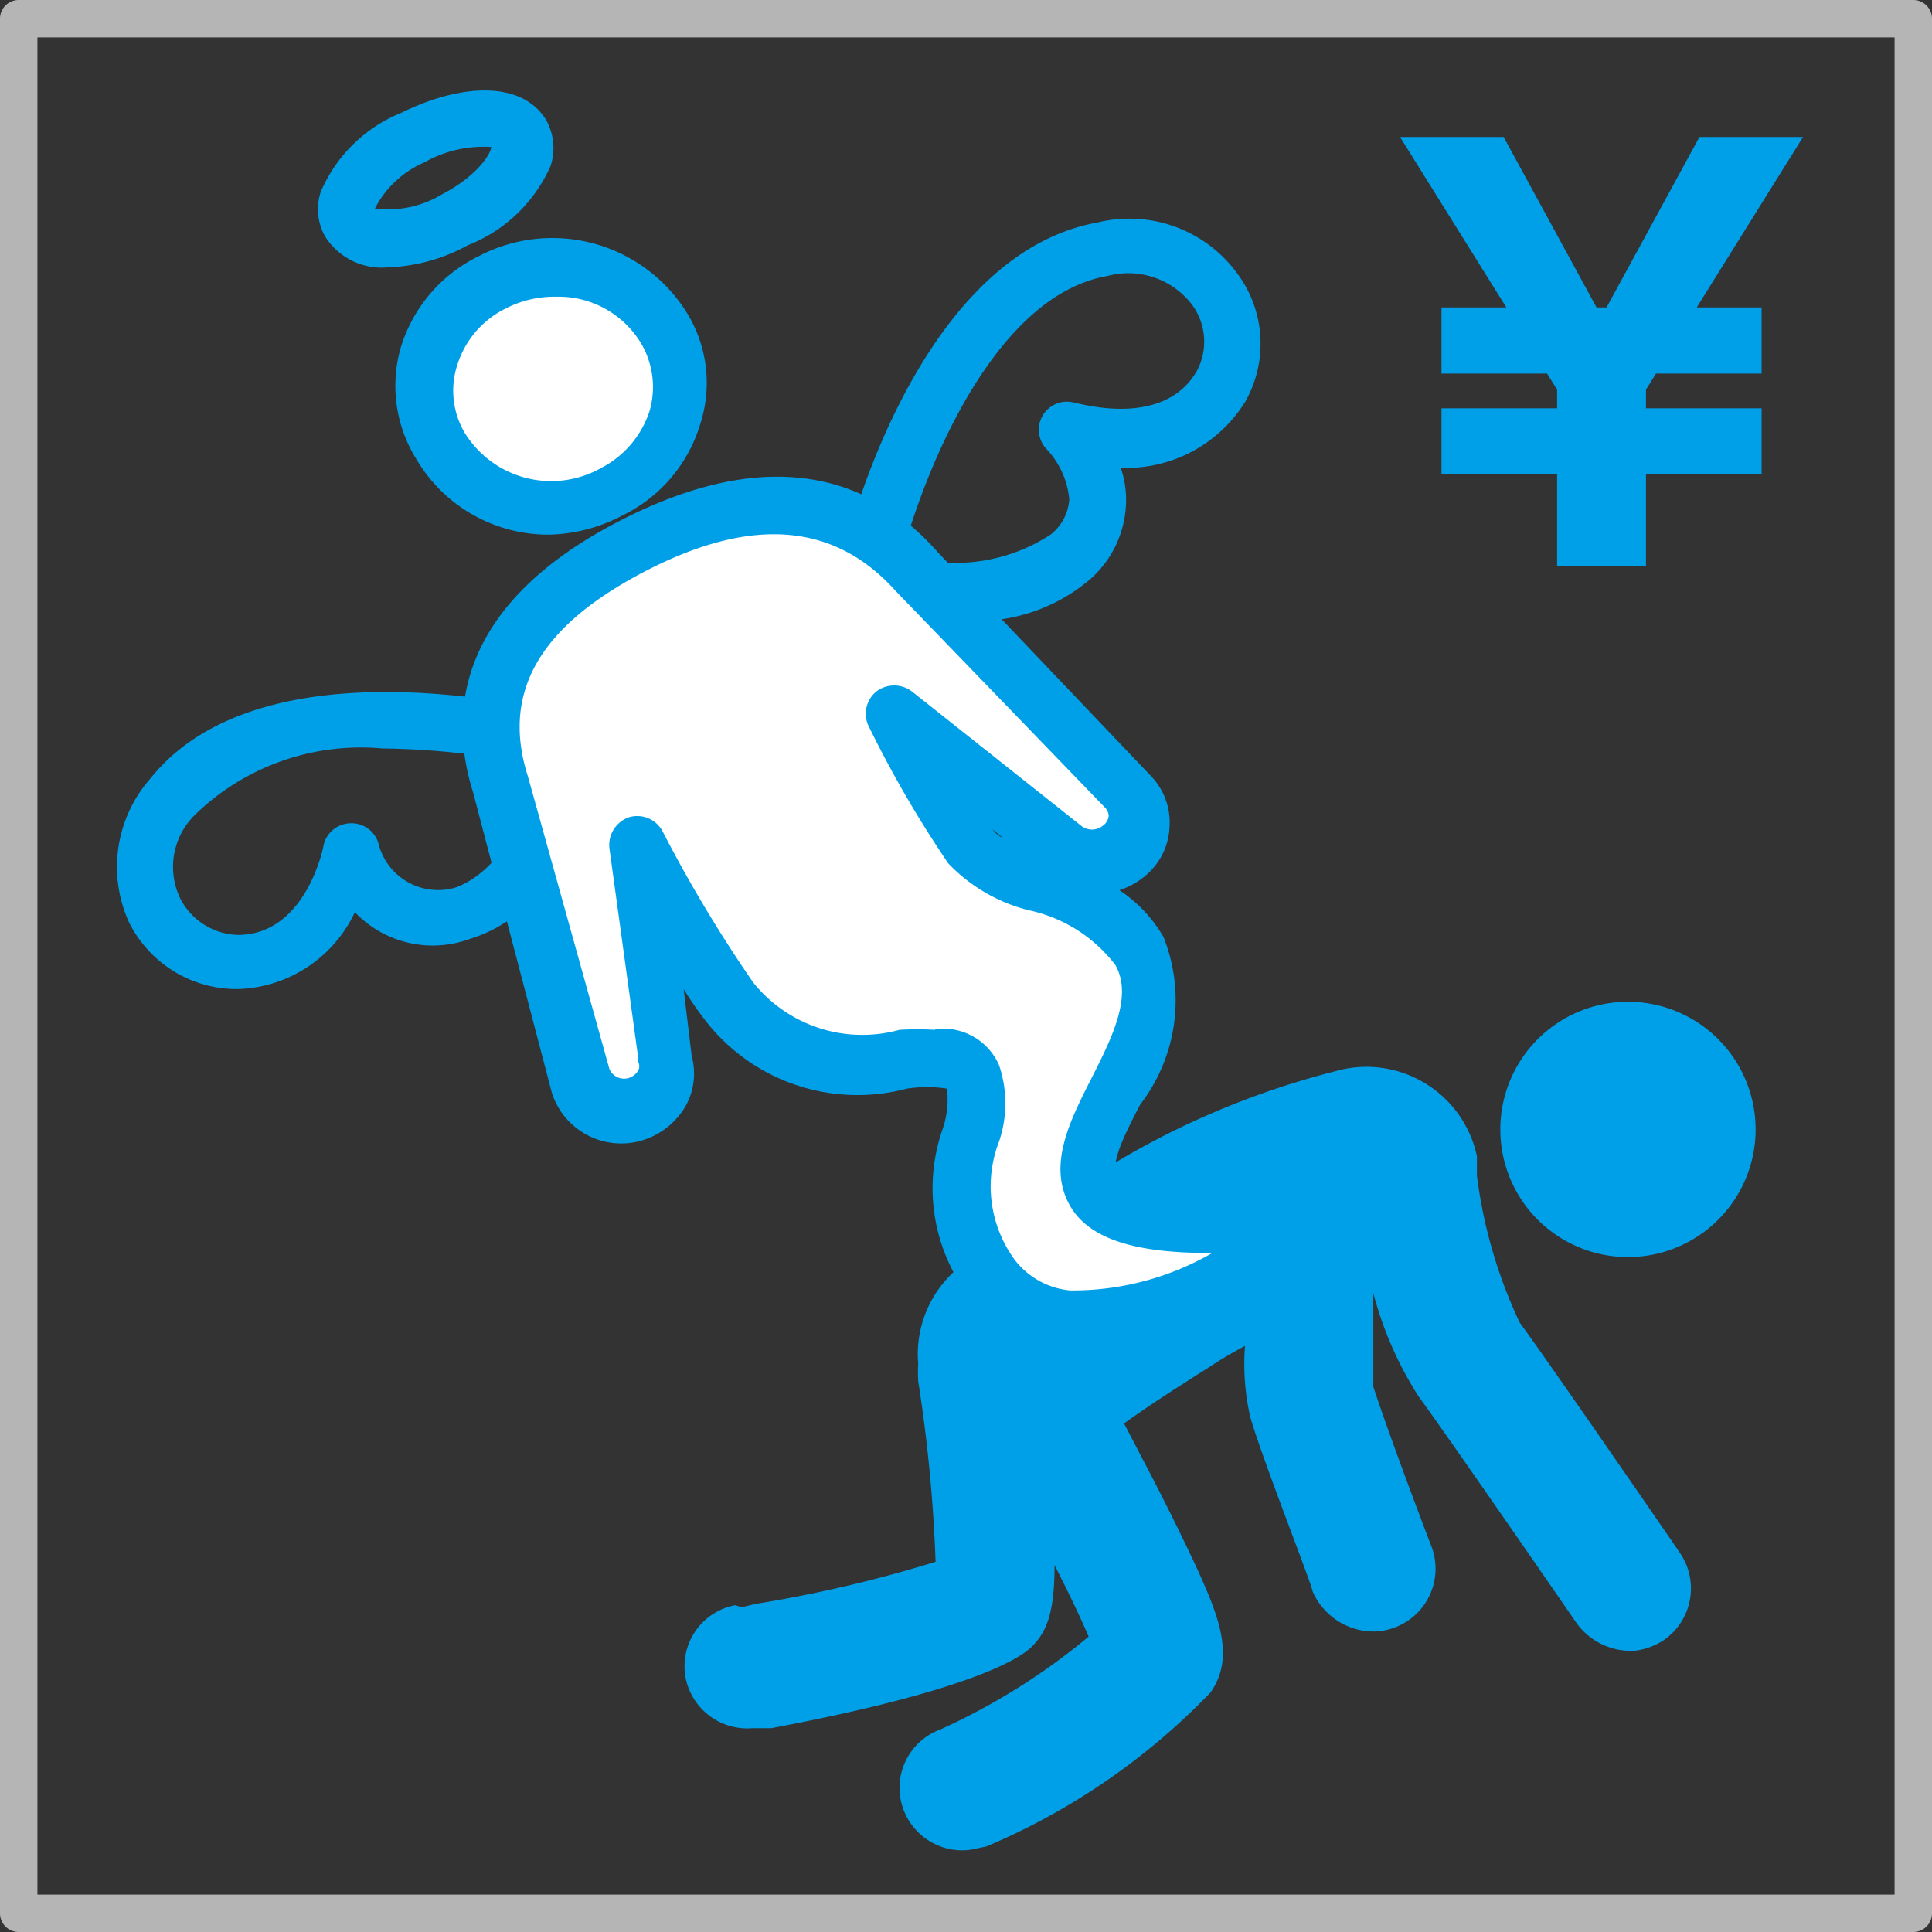 <svg xmlns="http://www.w3.org/2000/svg" viewBox="0 0 28.91 28.91"><rect x="0" y="0" width="28.91" height="28.91" fill="#333333" stroke="none"/><defs><style>.cls-1{fill:#00a0e9;}.cls-2{fill:#b5b5b6;}.cls-3{fill:none;stroke:#b5b5b6;stroke-miterlimit:10;stroke-width:0.28px;}.cls-4{fill:#fff;}</style></defs><g id="レイヤー_2" data-name="レイヤー 2"><g id="レイヤー_1-2" data-name="レイヤー 1"><path class="cls-1" d="M24.17,15a1.91,1.91,0,1,0,2.09,1.7A1.91,1.91,0,0,0,24.17,15"/><path class="cls-1" d="M11.1,24.05l.21-.05A19.75,19.75,0,0,0,14,23.37a22.55,22.55,0,0,0-.26-2.7,2.28,2.28,0,0,1,0-.26,1.68,1.68,0,0,1,.68-1.5c.83-.6,1.2-.84,1.94-1.31A12.37,12.37,0,0,1,20.1,16a1.69,1.69,0,0,1,2,1.3s0,.25,0,.29a7.29,7.29,0,0,0,.64,2.2c.44.6,2.32,3.33,2.4,3.45a.94.94,0,0,1-.24,1.3,1,1,0,0,1-.43.16,1,1,0,0,1-.87-.4s-1.95-2.83-2.37-3.4a5.41,5.41,0,0,1-.68-1.55h0c0,.57,0,1.18,0,1.4.18.56.68,1.9.87,2.39a.94.94,0,0,1-.54,1.21,1.05,1.05,0,0,1-.24.06,1,1,0,0,1-1-.6c0-.08-.73-1.92-.93-2.6a3.56,3.56,0,0,1-.08-1.07c-.17.09-.36.2-.54.32-.55.35-.85.54-1.27.84l.26.5c.37.7.65,1.28.85,1.71.28.63.57,1.28.18,1.82a10.1,10.1,0,0,1-3.35,2.3l-.24.05a.94.94,0,0,1-1-.6.93.93,0,0,1,.55-1.2,9.75,9.75,0,0,0,2.22-1.39c-.11-.26-.29-.64-.51-1.07,0,.72-.12,1-.34,1.22s-1.08.69-3.9,1.22l-.2,0h-.08a.94.94,0,0,1-1-.75.93.93,0,0,1,.74-1.09"/><path class="cls-2" d="M28.63,28.77H.28a.14.14,0,0,1-.14-.14V.28A.14.14,0,0,1,.28.14H28.63a.14.14,0,0,1,.14.14V28.63a.14.14,0,0,1-.14.14M.42,28.49H28.49V.42H.42Z"/><path class="cls-3" d="M28.63,28.77H.28a.14.14,0,0,1-.14-.14V.28A.14.14,0,0,1,.28.14H28.63a.14.14,0,0,1,.14.14V28.63A.14.14,0,0,1,28.63,28.77ZM.42,28.49H28.49V.42H.42Z"/><path class="cls-1" d="M14.48,9.26A5.29,5.29,0,0,1,12.86,9a.41.41,0,0,1-.28-.49c0-.19,1.07-4.68,3.84-5.18a2,2,0,0,1,2.1.77A1.76,1.76,0,0,1,18.64,6a2.09,2.09,0,0,1-1.87,1,1.44,1.44,0,0,1,.08.51,1.58,1.58,0,0,1-.54,1.16,2.62,2.62,0,0,1-1.83.62m-1-1A2.6,2.6,0,0,0,15.72,8,.73.73,0,0,0,16,7.47a1.27,1.27,0,0,0-.33-.74.42.42,0,0,1,.42-.7c.06,0,1.32.39,1.82-.48a.93.93,0,0,0-.08-1,1.2,1.2,0,0,0-1.26-.42c-1.66.29-2.69,2.8-3.06,4.13"/><path class="cls-1" d="M3.54,14.8a1.8,1.8,0,0,1-1.61-1,2,2,0,0,1,.32-2.15C4,9.46,8.53,10.7,8.72,10.75a.43.43,0,0,1,.31.48c0,.09-.39,2.33-2,2.82a1.61,1.61,0,0,1-1.72-.4A2,2,0,0,1,3.57,14.8Zm2.18-3.6a3.56,3.56,0,0,0-2.81,1,1.09,1.09,0,0,0-.22,1.23,1,1,0,0,0,.87.56c1,0,1.27-1.27,1.28-1.33a.42.42,0,0,1,.39-.34.42.42,0,0,1,.43.29.92.92,0,0,0,1.16.67C7.57,13,7.94,12,8.1,11.47a11.85,11.85,0,0,0-2.38-.27"/><path class="cls-4" d="M9.14,7.32a1.93,1.93,0,0,1-2.56-.69,1.76,1.76,0,0,1,.79-2.42,1.93,1.93,0,0,1,2.55.7,1.74,1.74,0,0,1-.78,2.41"/><path class="cls-1" d="M8.23,8a2.29,2.29,0,0,1-2-1.13A2.07,2.07,0,0,1,6,5.19,2.25,2.25,0,0,1,7.17,3.83a2.37,2.37,0,0,1,3.12.87,2,2,0,0,1,.19,1.64A2.23,2.23,0,0,1,9.34,7.7l-.2-.38.2.38A2.49,2.49,0,0,1,8.23,8m.06-3.56a1.58,1.58,0,0,0-.73.18,1.41,1.41,0,0,0-.72.85,1.24,1.24,0,0,0,.11,1A1.52,1.52,0,0,0,9,7a1.47,1.47,0,0,0,.72-.85,1.29,1.29,0,0,0-.12-1,1.44,1.44,0,0,0-1.26-.71"/><path class="cls-4" d="M10.94,15a19.87,19.87,0,0,1-1.39-2.32L10,15.8a.63.63,0,0,1-.46.77.66.66,0,0,1-.81-.42l-1.22-4.4C7,10.06,8,8.92,9.47,8.16s3-1,4.24.38l3.21,3.37a.6.6,0,0,1-.07.88.69.69,0,0,1-.93-.06l-2.52-2a15.78,15.78,0,0,0,1.11,2c.46.62,2,.55,2.53,1.57.72,1.27-1.2,2.71-.69,3.6s3.68.23,3.68.23S16.29,21,14.84,19.12c-1-1.27,0-2.36-.28-3-.36-.84-2.22.68-3.62-1.11"/><path class="cls-1" d="M16.2,20.17l-.32,0a2,2,0,0,1-1.38-.77,2.68,2.68,0,0,1-.4-2.49,1.36,1.36,0,0,0,.07-.62,2,2,0,0,0-.6,0,2.88,2.88,0,0,1-3-1,5.19,5.19,0,0,1-.34-.49l.12,1a1,1,0,0,1-.09.75,1.13,1.13,0,0,1-.67.52,1.09,1.09,0,0,1-1.33-.71L7.08,11.86c-.36-1.14-.29-2.79,2.2-4.07s3.94-.45,4.75.47l3.2,3.36a1,1,0,0,1,.27.76,1,1,0,0,1-.38.74,1.11,1.11,0,0,1-.37.2,2.12,2.12,0,0,1,.66.7,2.56,2.56,0,0,1-.35,2.51c-.22.43-.46.88-.34,1.09.24.4,1.88.34,3.21,0a.41.41,0,0,1,.48.22.42.42,0,0,1-.12.52c-.1.08-2.28,1.78-4.09,1.78M14,15.4a.91.91,0,0,1,.95.54,1.78,1.78,0,0,1,0,1.14,1.86,1.86,0,0,0,.24,1.78,1.19,1.19,0,0,0,.82.45,4.19,4.19,0,0,0,2.13-.56c-.89,0-1.79-.11-2.13-.71s0-1.27.32-1.9.62-1.24.36-1.7a2.21,2.21,0,0,0-1.3-.82,2.51,2.51,0,0,1-1.2-.7A16.79,16.79,0,0,1,13,10.87a.43.43,0,0,1,.11-.52.44.44,0,0,1,.54,0l2.52,2,0,0a.26.26,0,0,0,.34,0,.2.2,0,0,0,.08-.14.19.19,0,0,0-.05-.12L13.4,8.84c-.9-1-2.12-1.13-3.73-.3S7.5,10.37,7.9,11.62L9.12,16a.24.24,0,0,0,.29.13.26.26,0,0,0,.14-.11.14.14,0,0,0,0-.13.13.13,0,0,1,0-.06l-.43-3.13a.44.44,0,0,1,.29-.47.43.43,0,0,1,.51.22,20.46,20.46,0,0,0,1.35,2.25,2.09,2.09,0,0,0,2.19.71,4.55,4.55,0,0,1,.53,0m.86-3a.43.43,0,0,0,.16.13Z"/><path class="cls-1" d="M5.81,4a1,1,0,0,1-.95-.47h0a.83.83,0,0,1-.06-.66A2.21,2.21,0,0,1,6,1.69c1-.49,1.86-.44,2.18.12a.86.86,0,0,1,.06.67A2.25,2.25,0,0,1,7,3.67,2.66,2.66,0,0,1,5.81,4m-.2-.88a1.55,1.55,0,0,0,1-.21c.54-.28.74-.62.74-.71a1.79,1.79,0,0,0-1,.23,1.5,1.5,0,0,0-.74.69"/><polygon class="cls-1" points="21.57 6.11 23.3 6.11 23.3 5.83 23.15 5.59 21.57 5.59 21.57 4.6 22.54 4.6 20.95 2.05 22.5 2.05 23.89 4.6 24.04 4.6 25.43 2.05 26.98 2.05 25.39 4.6 26.36 4.6 26.36 5.59 24.78 5.59 24.63 5.83 24.63 6.11 26.36 6.11 26.36 7.1 24.63 7.1 24.63 8.47 23.3 8.47 23.3 7.1 21.57 7.1 21.57 6.11"/></g></g></svg>